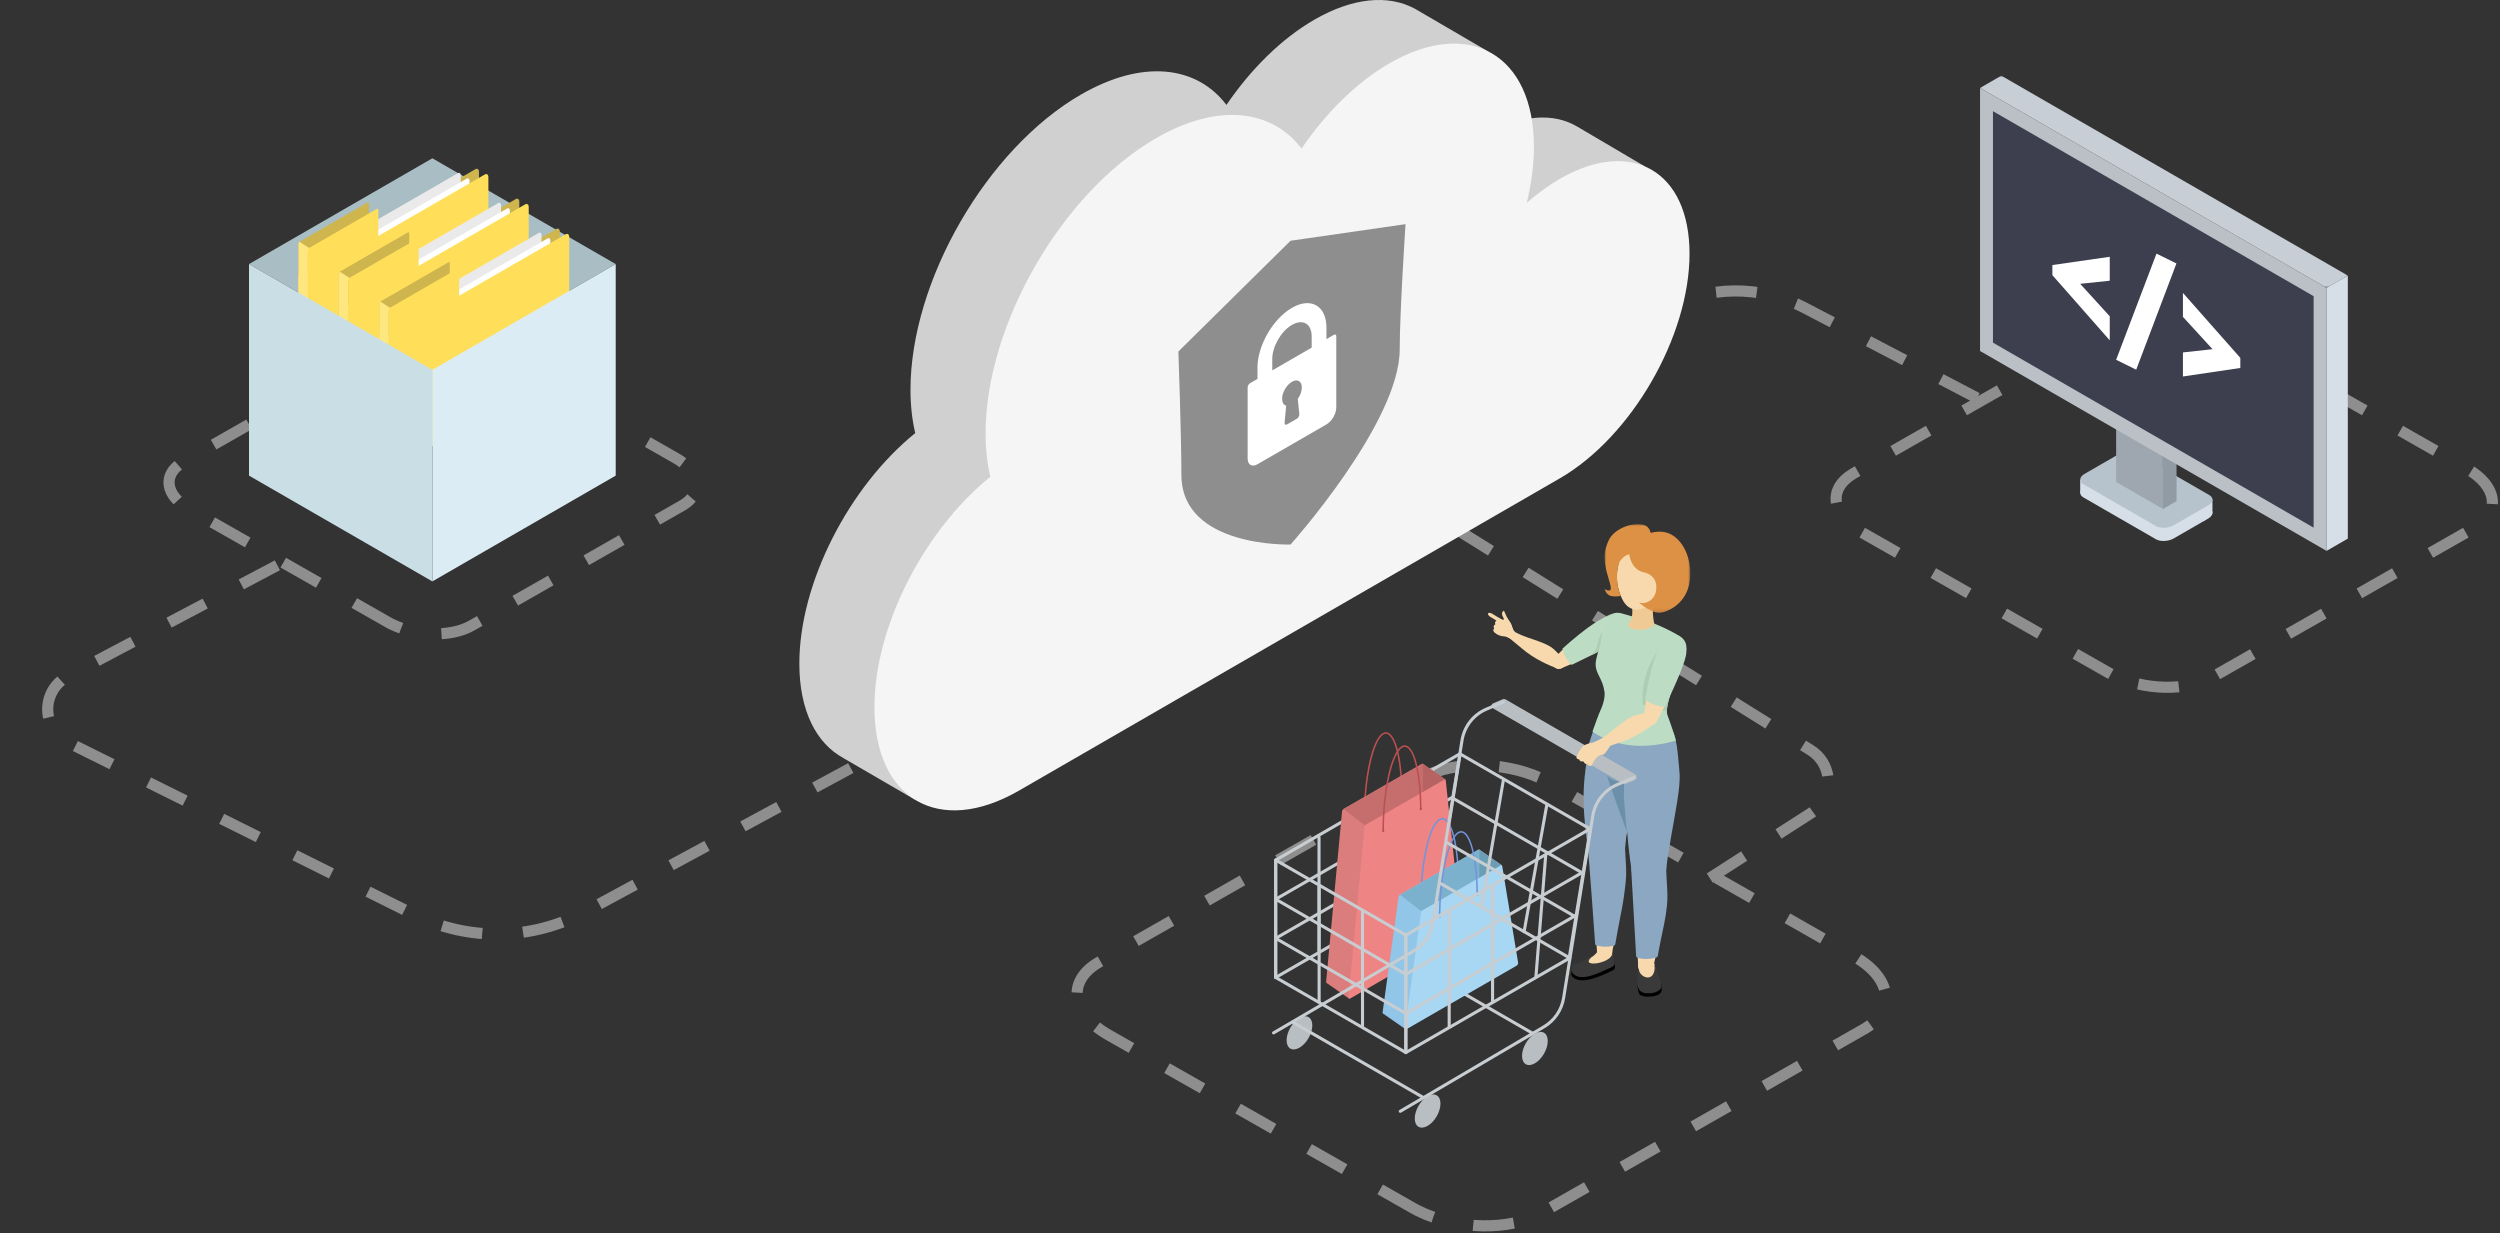 <?xml version="1.0" encoding="UTF-8"?>
<svg xmlns="http://www.w3.org/2000/svg" xmlns:xlink="http://www.w3.org/1999/xlink" width="673px" height="332px" viewBox="0 0 673 332" version="1.1">
  <rect x="0" y="0" width="673" height="332" fill="#333333" stroke="none"/>
  <title>illustration-hero-hosting-general</title>
  <defs>
    <polygon id="path-1" points="0 0 23.084 0 23.084 23.882 0 23.882"></polygon>
    <polygon id="path-3" points="0 0 99.007 0 99.007 57.12 0 57.12"></polygon>
  </defs>
  <g id="Hosting" stroke="none" stroke-width="1" fill="none" fill-rule="evenodd">
    <g id="Hosting-General" transform="translate(-634, -180)">
      <g id="illustration-hero-hosting-general" transform="translate(634.948, 180)">
        <path d="M103.993,167.772 L103.534,167.52 L50.04,137.107 C43.524,133.38 42.715,127.801 48.129,124.499 L48.425,124.325 L105.148,91.993 C110.777,88.791 120.594,89.11 127.146,92.646 L127.597,92.898 L181.026,123.355 C187.542,127.082 188.33,132.661 182.997,135.921 L182.706,136.094 L125.983,168.425 C120.488,171.551 111.102,171.322 104.473,168.019 L103.993,167.772 Z" id="Path-Copy-19" stroke="#8E8E8E" stroke-width="3" stroke-dasharray="11"></path>
        <path d="M73.726,152.175 L17.213,182.093 C12.332,184.677 10.47,190.728 13.054,195.609 C14.032,197.457 15.565,198.952 17.436,199.883 L110.515,246.207 C125.081,253.457 142.264,253.165 156.576,245.426 L254.761,192.334 L254.761,192.334" id="Path-2" stroke="#8E8E8E" stroke-width="3" stroke-dasharray="11"></path>
        <path d="M380.153,325.604 L379.45,325.218 L297.426,278.584 C287.435,272.869 286.194,264.315 294.496,259.253 L294.95,258.985 L381.925,209.41 C390.556,204.5 405.608,204.989 415.655,210.412 L416.347,210.798 L498.271,257.498 C508.262,263.213 509.471,271.767 501.294,276.766 L500.847,277.031 L413.872,326.606 C405.447,331.399 391.054,331.048 380.89,325.983 L380.153,325.604 Z" id="Path-Copy-20" stroke="#8E8E8E" stroke-width="3" stroke-dasharray="11"></path>
        <path d="M459.326,236.395 L486.613,218.854 C491.258,215.867 492.603,209.68 489.617,205.034 C488.817,203.79 487.751,202.739 486.497,201.957 L388.075,140.58 L388.075,140.58" id="Path-3" stroke="#8E8E8E" stroke-width="3" stroke-dasharray="11"></path>
        <path d="M567.305,181.446 L566.734,181.133 L500.164,143.285 C492.055,138.647 491.048,131.704 497.787,127.596 L498.155,127.379 L568.743,87.143 C575.748,83.159 587.964,83.555 596.118,87.956 L596.68,88.27 L663.169,126.171 C671.278,130.81 672.259,137.752 665.622,141.81 L665.26,142.024 L594.671,182.259 C587.833,186.149 576.153,185.864 567.903,181.754 L567.305,181.446 Z" id="Path-Copy-21" stroke="#8E8E8E" stroke-width="3" stroke-dasharray="11"></path>
        <path d="M531.286,107.157 L484.874,82.874 C472.913,76.616 458.601,76.814 446.817,83.4 L422.569,96.951 L422.569,96.951" id="Path-4" stroke="#8E8E8E" stroke-width="3" stroke-dasharray="11"></path>
        <g id="Group-235" transform="translate(214.235, 0)">
          <line x1="30.847" y1="201.029" x2="27.725" y2="202.811" id="Stroke-7" stroke="#5CC63E" stroke-linecap="round" stroke-linejoin="round"></line>
          <g id="Group-60" transform="translate(-0, 0)">
            <g id="Group-29" fill="#D0D0D0">
              <path d="M209.377,34.06 L209.374,34.064 C203.044,30.303 194.246,30.78 184.515,36.399 C181.431,38.179 178.444,40.37 175.596,42.881 C176.848,37.751 177.534,32.652 177.534,27.762 C177.534,23.43 176.992,19.56 176.001,16.169 L185.117,13.673 L166.567,2.85 C166.309,2.691 166.049,2.538 165.783,2.392 L165.494,2.223 L165.497,2.242 C158.514,-1.431 149.058,-0.713 138.635,5.304 C129.732,10.444 121.533,18.641 114.977,28.237 C106.919,17.661 92.389,15.883 75.801,25.46 C50.463,40.089 29.922,75.668 29.922,104.927 C29.922,109.199 30.371,113.088 31.198,116.59 C13.404,130.99 0,156.873 0,178.635 C0,191.303 4.549,200.111 11.855,204.059 L11.83,204.061 L31.195,215.316 L27.262,205.764 C30.937,204.972 34.844,203.433 38.898,201.093 L184.422,117.072 L184.42,117.071 C184.451,117.052 184.484,117.036 184.515,117.017 C203.794,105.885 219.423,78.814 219.423,56.553 C219.423,55.723 219.395,54.918 219.352,54.125 L227.644,44.816 L209.377,34.06 Z" id="Fill-27"></path>
            </g>
            <path d="M204.731,48.146 C201.647,49.926 198.659,52.118 195.811,54.628 C197.063,49.499 197.749,44.4 197.749,39.509 C197.749,14.703 180.334,4.647 158.851,17.051 C149.948,22.192 141.748,30.388 135.192,39.985 C127.134,29.407 112.604,27.629 96.017,37.207 C70.678,51.837 50.137,87.416 50.137,116.674 C50.137,120.946 50.586,124.836 51.414,128.337 C33.62,142.738 20.216,168.62 20.216,190.383 C20.216,215.188 37.63,225.243 59.113,212.84 L193.553,135.218 L204.637,128.818 L204.635,128.817 C204.667,128.799 204.699,128.782 204.731,128.764 C224.01,117.633 239.639,90.562 239.639,68.3 C239.639,46.037 224.01,37.014 204.731,48.146" id="Fill-30" fill="#F5F5F5"></path>
            <path d="M161.619,94.054 C161.619,113.74 132.235,146.586 132.235,146.586 C132.235,146.586 102.851,147.515 102.851,127.829 C102.851,117.364 102.04,94.617 102.04,94.617 L132.235,64.806 L163.187,60.343 C163.187,60.343 161.619,84.046 161.619,94.054" id="Fill-8" fill="#8E8E8E"></path>
            <path d="M137.917,93.584 L127.31,99.708 L127.31,96.647 C127.31,93.269 129.689,89.149 132.614,87.459 C135.539,85.771 137.917,87.146 137.917,90.52 L137.917,93.584 Z M134.599,111.493 C134.62,111.696 134.559,111.947 134.433,112.181 C134.308,112.417 134.129,112.614 133.94,112.723 L131.288,114.253 C131.1,114.363 130.92,114.374 130.794,114.284 C130.668,114.194 130.608,114.012 130.63,113.786 L131.047,109.2 C130.367,109.021 129.962,108.354 129.962,107.364 C129.962,105.675 131.151,103.614 132.614,102.77 C134.076,101.926 135.266,102.612 135.266,104.302 C135.266,105.291 134.86,106.427 134.18,107.391 L134.599,111.493 Z M143.884,90.139 L141.895,91.288 L141.895,88.226 C141.895,82.315 137.731,79.912 132.614,82.867 C127.496,85.821 123.332,93.034 123.332,98.943 L123.332,102.006 L121.344,103.154 C120.977,103.366 120.681,103.88 120.681,104.302 L120.681,123.44 C120.681,124.267 120.966,124.855 121.429,125.139 C121.91,125.434 122.586,125.403 123.332,124.971 L141.895,114.253 C143.358,113.409 144.547,111.348 144.547,109.66 L144.547,90.52 C144.547,90.098 144.25,89.928 143.884,90.139 L143.884,90.139 Z" id="Fill-11" fill="#FFFFFF"></path>
          </g>
        </g>
        <g id="Group-218" transform="translate(341.476, 141.101)">
          <path d="M75.623,36.612 C75.289,37.487 75.726,38.466 76.601,38.8 C77.476,39.134 78.456,38.695 78.79,37.821 C79.125,36.947 78.687,35.968 77.812,35.634 C76.937,35.3 75.957,35.738 75.623,36.612" id="Fill-1" fill="#F7D9AD"></path>
          <path d="M86.991,26.825 C84.396,28.456 78.044,33.632 75.854,36.227 C75.854,36.227 75.689,36.506 75.636,36.645 C75.302,37.52 75.74,38.499 76.615,38.832 C77.014,38.984 77.435,38.976 77.806,38.839 C77.806,38.839 80.654,37.637 80.654,37.628 C83.121,36.35 93.03,31.899 94.681,29.767 L94.778,29.661 C95.542,28.803 95.752,27.66 95.313,26.454 C94.833,25.135 93.509,24.251 92.107,24.32 C92.098,24.32 92.088,24.321 92.08,24.321 C91.642,24.346 91.219,24.481 90.826,24.676 C90.134,25.019 88.646,25.787 86.991,26.825" id="Fill-3" fill="#F7D9AD"></path>
          <path d="M63.843,30.632 C64.801,31.446 67.052,33.271 67.149,33.358 C70.504,36.361 75.3,38.314 76.228,38.618 L76.398,38.684 C76.728,38.902 77.008,38.945 77.431,38.889 C78.359,38.766 79.011,37.913 78.888,36.986 C78.807,36.381 78.458,35.928 77.896,35.661 L77.781,35.571 C77.079,34.929 76.197,33.888 75.483,33.353 C72.805,31.343 67.807,30.679 64.948,28.726 L64.94,28.721 C64.75,28.627 64.507,28.58 64.28,28.61 C63.678,28.69 63.256,29.242 63.336,29.844 C63.381,30.18 63.573,30.46 63.839,30.629 L63.843,30.632 Z" id="Fill-5" fill="#F7D9AD"></path>
          <path d="M64.128,30.727 C64.706,30.891 65.308,30.555 65.47,29.979 C65.634,29.4 65.299,28.8 64.721,28.637 C64.143,28.473 63.542,28.809 63.379,29.386 C63.215,29.964 63.55,30.564 64.128,30.727" id="Fill-7" fill="#F7D9AD"></path>
          <path d="M63.548,30.309 C63.897,30.796 64.577,30.909 65.064,30.559 C65.552,30.21 65.665,29.532 65.316,29.043 C64.967,28.556 64.287,28.443 63.799,28.792 C63.311,29.142 63.199,29.82 63.548,30.309" id="Fill-9" fill="#F7D9AD"></path>
          <path d="M59.572,28.548 C59.562,29.052 60.775,30.158 62.592,30.223 C63.155,30.243 63.768,30.735 64.069,30.683 C64.319,30.64 65.393,29.572 65.273,29.047 C65.201,28.729 64.896,28.548 64.702,27.838 C64.506,27.115 63.925,26.392 63.148,25.862 C62.918,25.706 62.391,25.234 62.43,25.493 C62.449,25.621 62.327,25.804 62.132,25.72 C62.019,25.671 60.369,25.446 60.116,26.388 C60.078,26.527 60.01,26.818 60.103,26.932 C60.133,26.97 60.151,27.045 60.063,27.061 C59.935,27.083 59.846,27.181 59.742,27.402 C59.599,27.7 59.833,27.86 59.782,28.064 C59.73,28.278 59.575,28.372 59.572,28.548" id="Fill-11" fill="#F7D9AD"></path>
          <path d="M64.289,28.298 L64.289,28.298 C64.519,28.188 64.617,27.91 64.506,27.679 L63.151,24.865 L62.481,23.372 C62.372,23.143 62.128,23.562 62.046,23.642 C61.865,23.821 61.907,24.413 62.017,24.643 L63.672,28.081 C63.782,28.311 64.06,28.408 64.289,28.298" id="Fill-13" fill="#F7D9AD"></path>
          <path d="M64.278,26.661 C64.278,26.661 64.087,26.273 63.37,25.319 C62.691,24.413 62.429,25.493 62.429,25.493 C62.429,25.493 62.723,26.418 62.597,26.725 C62.471,27.033 62.148,27.773 62.212,28.406 C62.267,28.951 62.405,29.589 62.704,29.966 C62.895,30.209 63.833,30.252 63.833,30.252 L64.988,28.604 L65.017,28.563 C65.017,28.563 64.821,28.236 64.742,27.972 C64.663,27.708 64.481,26.97 64.278,26.661" id="Fill-15" fill="#F7D9AD"></path>
          <path d="M60.87,25.086 L59.125,24.033 C58.921,23.909 58.335,23.783 58.211,23.989 L58.158,24.075 C58.035,24.281 58.418,24.74 58.622,24.864 L59.982,25.686 C60.235,25.838 60.481,25.996 60.995,26.509 L62.061,25.936 C62.185,25.73 61.076,25.211 60.87,25.086" id="Fill-17" fill="#F7D9AD"></path>
          <path d="M61.634,27.837 C61.878,27.975 62.266,27.933 62.406,27.689 L62.429,27.647 C62.543,27.45 62.352,27.127 62.154,27.014 L60.709,26.19 C60.509,26.077 60.253,26.148 60.139,26.346 L60.116,26.388 C59.977,26.63 61.634,27.837 61.634,27.837" id="Fill-19" fill="#F7D9AD"></path>
          <path d="M59.896,27.966 L61.16,28.685 C61.403,28.824 61.717,28.738 61.856,28.494 L61.88,28.453 C61.993,28.256 61.923,28.001 61.725,27.889 L60.378,27.121 C60.181,27.008 59.926,27.078 59.814,27.276 L59.742,27.401 C59.629,27.599 59.699,27.853 59.896,27.966" id="Fill-21" fill="#F7D9AD"></path>
          <path d="M59.933,29.105 L60.709,29.548 C60.899,29.656 61.142,29.589 61.251,29.399 C61.408,29.125 61.311,28.771 61.035,28.615 L60.355,28.227 C60.157,28.114 59.903,28.184 59.79,28.381 L59.752,28.447 C59.622,28.678 59.702,28.974 59.933,29.105" id="Fill-23" fill="#F7D9AD"></path>
          <path d="M10.851,134.946 C10.851,137.151 9.302,139.834 7.389,140.937 C5.477,142.041 3.928,141.146 3.928,138.94 C3.928,136.734 5.477,134.052 7.389,132.949 C9.302,131.846 10.851,132.74 10.851,134.946" id="Fill-25" fill="#B8BEC1"></path>
          <path d="M40.015,117.83 C40.015,120.036 38.466,122.719 36.553,123.822 C34.641,124.925 33.092,124.031 33.092,121.825 C33.092,119.618 34.641,116.936 36.553,115.833 C38.466,114.731 40.015,115.625 40.015,117.83" id="Fill-27" fill="#B8BEC1"></path>
          <path d="M0.981,90.857 C0.836,90.857 0.696,90.782 0.62,90.648 C0.504,90.449 0.573,90.195 0.772,90.08 L50.362,61.47 C50.559,61.355 50.816,61.423 50.931,61.622 C51.046,61.822 50.977,62.076 50.779,62.192 L1.188,90.801 C1.123,90.839 1.052,90.857 0.981,90.857" id="Fill-29" fill="#C7CDD1"></path>
          <path d="M0.981,101.389 C0.836,101.389 0.696,101.315 0.62,101.182 C0.504,100.983 0.573,100.727 0.772,100.613 L48.388,73.142 C48.587,73.027 48.841,73.095 48.957,73.295 C49.073,73.493 49.004,73.747 48.804,73.863 L1.188,101.334 C1.123,101.372 1.052,101.389 0.981,101.389" id="Fill-31" fill="#C7CDD1"></path>
          <path d="M0.981,111.922 C0.836,111.922 0.696,111.848 0.62,111.714 C0.504,111.515 0.573,111.26 0.772,111.145 L46.661,84.671 C46.859,84.556 47.115,84.624 47.231,84.823 C47.345,85.022 47.277,85.277 47.078,85.391 L1.188,111.866 C1.123,111.904 1.052,111.922 0.981,111.922" id="Fill-33" fill="#C7CDD1"></path>
          <path d="M0.981,122.455 C0.836,122.455 0.696,122.38 0.62,122.247 C0.504,122.047 0.573,121.793 0.772,121.678 L44.934,96.2 C45.133,96.084 45.388,96.152 45.504,96.351 C45.618,96.552 45.549,96.805 45.351,96.921 L1.188,122.399 C1.123,122.437 1.052,122.455 0.981,122.455" id="Fill-35" fill="#C7CDD1"></path>
          <path d="M0.98,122.455 C0.75,122.455 0.564,122.269 0.564,122.039 L0.564,90.44 C0.564,90.21 0.75,90.023 0.98,90.023 C1.21,90.023 1.396,90.21 1.396,90.44 L1.396,122.039 C1.396,122.269 1.21,122.455 0.98,122.455" id="Fill-37" fill="#C7CDD1"></path>
          <path d="M12.658,115.433 C12.428,115.433 12.242,115.246 12.242,115.017 L12.242,84.273 C12.242,84.043 12.428,83.856 12.658,83.856 C12.888,83.856 13.074,84.043 13.074,84.273 L13.074,115.017 C13.074,115.246 12.888,115.433 12.658,115.433" id="Fill-39" fill="#C7CDD1"></path>
          <path d="M24.336,108.695 C24.106,108.695 23.92,108.509 23.92,108.28 L23.92,77.536 C23.92,77.306 24.106,77.119 24.336,77.119 C24.566,77.119 24.752,77.306 24.752,77.536 L24.752,108.28 C24.752,108.509 24.566,108.695 24.336,108.695" id="Fill-41" fill="#C7CDD1"></path>
          <path d="M36.014,101.958 C35.783,101.958 35.598,101.772 35.598,101.542 L35.598,70.798 C35.598,70.568 35.783,70.382 36.014,70.382 C36.243,70.382 36.43,70.568 36.43,70.798 L36.43,101.542 C36.43,101.772 36.243,101.958 36.014,101.958" id="Fill-43" fill="#C7CDD1"></path>
          <path d="M45.143,96.691 C45.121,96.691 45.099,96.69 45.077,96.686 C44.85,96.65 44.695,96.437 44.731,96.21 L50.158,62.334 C50.195,62.107 50.41,61.951 50.636,61.989 C50.863,62.025 51.017,62.239 50.982,62.466 L45.554,96.342 C45.521,96.546 45.344,96.691 45.143,96.691" id="Fill-45" fill="#C7CDD1"></path>
          <path d="M40.578,154.679 C40.507,154.679 40.435,154.661 40.37,154.623 L5.336,134.411 C5.137,134.297 5.069,134.041 5.183,133.843 C5.299,133.644 5.554,133.575 5.753,133.69 L40.786,153.903 C40.986,154.017 41.055,154.271 40.939,154.472 C40.862,154.604 40.722,154.679 40.578,154.679" id="Fill-47" fill="#C7CDD1"></path>
          <path d="M70.03,137.409 C69.96,137.409 69.888,137.391 69.823,137.353 L34.789,117.141 C34.589,117.027 34.522,116.772 34.636,116.573 C34.752,116.374 35.007,116.306 35.206,116.42 L70.239,136.632 C70.439,136.747 70.507,137.001 70.392,137.201 C70.315,137.334 70.175,137.409 70.03,137.409" id="Fill-49" fill="#C7CDD1"></path>
          <path d="M45.352,155.999 C45.352,158.205 43.803,160.887 41.891,161.99 C39.978,163.093 38.428,162.199 38.428,159.993 C38.428,157.787 39.978,155.105 41.891,154.001 C43.803,152.899 45.352,153.793 45.352,155.999" id="Fill-51" fill="#B8BEC1"></path>
          <path d="M74.232,139.152 C74.232,141.357 72.681,144.04 70.769,145.143 C68.858,146.247 67.308,145.353 67.308,143.146 C67.308,140.94 68.858,138.258 70.769,137.155 C72.681,136.052 74.232,136.947 74.232,139.152" id="Fill-53" fill="#B8BEC1"></path>
          <polygon id="Fill-55" fill="#DB7D7D" points="20.804 127.76 14.655 123.486 23.516 117.633"></polygon>
          <polygon id="Fill-57" fill="#D85959" points="46.654 68.748 40.641 64.55 38.532 77.812"></polygon>
          <path d="M25.066,79.343 L24.65,79.343 C24.65,68.061 26.92,57.913 29.818,56.241 C30.365,55.926 30.928,55.919 31.45,56.221 C33.691,57.512 35.195,64.457 35.195,73.498 L34.779,73.498 C34.779,64.74 33.324,57.782 31.241,56.58 C30.845,56.352 30.448,56.359 30.027,56.601 C27.291,58.179 25.066,68.381 25.066,79.343" id="Fill-59" fill="#BC5050"></path>
          <path d="M44.589,106.405 L14.99,123.482 C14.754,123.618 14.561,123.506 14.561,123.233 L18.85,77.411 C18.85,77.138 19.043,76.804 19.279,76.668 L40.299,64.573 C40.536,64.438 40.728,64.52 40.728,64.756 L45.018,105.662 C45.018,105.935 44.824,106.27 44.589,106.405" id="Fill-61" fill="#DB7D7D"></path>
          <path d="M40.656,64.561 L40.641,64.55 L40.641,64.55 C40.562,64.491 40.44,64.493 40.3,64.574 L19.279,76.668 C19.279,76.668 24.856,81.16 25.092,81.024 L39.308,72.929 L46.654,68.747 L40.656,64.561 Z" id="Fill-63" fill="#C66D6D"></path>
          <polygon id="Fill-65" fill="#B76363" points="40.641 64.55 40.641 72.509 46.653 68.748"></polygon>
          <path d="M50.637,110.626 L21.038,127.702 C20.803,127.839 20.609,127.726 20.609,127.454 L24.899,81.632 C24.899,81.359 25.092,81.025 25.328,80.888 L46.348,68.794 C46.584,68.658 46.777,68.74 46.777,68.976 L51.066,109.882 C51.066,110.155 50.873,110.489 50.637,110.626" id="Fill-67" fill="#EF8484"></path>
          <path d="M30.131,82.58 L29.715,82.579 C29.756,71.44 32.026,61.423 34.883,59.775 C35.428,59.461 35.991,59.453 36.512,59.752 C38.721,61.021 40.227,67.845 40.26,76.733 L39.843,76.735 C39.812,68.127 38.356,61.292 36.304,60.113 C35.908,59.886 35.512,59.893 35.092,60.135 C32.396,61.69 30.171,71.759 30.131,82.58" id="Fill-69" fill="#BC5050"></path>
          <path d="M30.243,82.571 C30.239,82.744 30.095,82.88 29.923,82.876 C29.749,82.871 29.614,82.728 29.618,82.555 C29.622,82.383 29.765,82.246 29.938,82.25 C30.111,82.255 30.247,82.399 30.243,82.571" id="Fill-71" fill="#BC5050"></path>
          <path d="M39.731,76.727 C39.735,76.9 39.879,77.036 40.053,77.032 C40.225,77.027 40.362,76.884 40.357,76.711 C40.353,76.539 40.209,76.401 40.036,76.406 C39.863,76.411 39.726,76.555 39.731,76.727" id="Fill-73" fill="#BC5050"></path>
          <polygon id="Fill-75" fill="#91C6E8" points="36.003 136.001 29.854 131.727 38.715 125.874"></polygon>
          <polygon id="Fill-77" fill="#D85959" points="61.853 91.837 55.84 87.639 53.731 100.901"></polygon>
          <path d="M40.265,102.432 L39.849,102.432 C39.849,91.15 42.119,81.002 45.017,79.33 C45.564,79.015 46.128,79.008 46.649,79.31 C48.89,80.601 50.395,87.546 50.395,96.587 L49.978,96.587 C49.978,87.829 48.523,80.872 46.44,79.669 C46.044,79.441 45.648,79.448 45.226,79.69 C42.491,81.269 40.265,91.47 40.265,102.432" id="Fill-79" fill="#7194DB"></path>
          <path d="M59.788,114.647 L30.189,131.723 C29.953,131.859 29.76,131.747 29.76,131.475 L34.049,100.5 C34.049,100.227 34.243,99.893 34.478,99.757 L55.498,87.664 C55.735,87.527 55.927,87.609 55.927,87.845 L60.217,113.903 C60.217,114.176 60.023,114.511 59.788,114.647" id="Fill-81" fill="#91C6E8"></path>
          <path d="M55.855,87.65 L55.84,87.639 C55.762,87.58 55.639,87.582 55.499,87.663 L34.479,99.757 C34.479,99.757 40.055,104.25 40.291,104.113 L54.507,96.018 L61.853,91.836 L55.855,87.65 Z" id="Fill-83" fill="#7CB1CE"></path>
          <polygon id="Fill-85" fill="#6B9EB5" points="55.84 87.639 55.84 95.599 61.853 91.837"></polygon>
          <path d="M65.836,118.867 L36.237,135.943 C36.002,136.08 35.808,135.967 35.808,135.695 L40.099,104.721 C40.099,104.448 40.291,104.114 40.527,103.977 L61.547,91.884 C61.783,91.747 61.976,91.829 61.976,92.065 L66.265,118.123 C66.265,118.396 66.073,118.73 65.836,118.867" id="Fill-87" fill="#A7D7F2"></path>
          <path d="M45.33,105.669 L44.914,105.668 C44.955,94.529 47.225,84.512 50.083,82.864 C50.626,82.55 51.19,82.542 51.711,82.841 C53.92,84.111 55.426,90.934 55.459,99.822 L55.042,99.824 C55.011,91.217 53.555,84.381 51.503,83.202 C51.107,82.975 50.71,82.982 50.291,83.224 C47.595,84.78 45.37,94.848 45.33,105.669" id="Fill-89" fill="#7194DB"></path>
          <path d="M45.443,105.66 C45.439,105.833 45.295,105.97 45.121,105.966 C44.949,105.961 44.812,105.817 44.817,105.645 C44.821,105.472 44.965,105.335 45.137,105.339 C45.31,105.344 45.447,105.488 45.443,105.66" id="Fill-91" fill="#7194DB"></path>
          <path d="M54.93,99.817 C54.934,99.989 55.078,100.126 55.252,100.122 C55.424,100.117 55.561,99.973 55.556,99.801 C55.552,99.628 55.408,99.491 55.236,99.495 C55.062,99.5 54.926,99.644 54.93,99.817" id="Fill-93" fill="#7194DB"></path>
          <path d="M36.041,111.068 C35.97,111.068 35.898,111.05 35.833,111.012 L0.799,90.8 C0.6,90.686 0.532,90.431 0.647,90.233 C0.761,90.033 1.017,89.965 1.215,90.08 L36.249,110.292 C36.449,110.406 36.518,110.661 36.402,110.861 C36.325,110.993 36.185,111.068 36.041,111.068" id="Fill-95" fill="#C7CDD1"></path>
          <path d="M36.041,121.602 C35.97,121.602 35.898,121.584 35.833,121.546 L0.799,101.334 C0.6,101.219 0.532,100.965 0.647,100.765 C0.761,100.567 1.017,100.497 1.215,100.613 L36.249,120.825 C36.449,120.939 36.518,121.194 36.402,121.393 C36.325,121.527 36.185,121.602 36.041,121.602" id="Fill-97" fill="#C7CDD1"></path>
          <path d="M36.041,132.134 C35.97,132.134 35.898,132.116 35.833,132.078 L0.799,111.866 C0.6,111.751 0.532,111.497 0.647,111.298 C0.761,111.098 1.017,111.03 1.215,111.145 L36.249,131.357 C36.449,131.472 36.518,131.726 36.402,131.926 C36.325,132.059 36.185,132.134 36.041,132.134" id="Fill-99" fill="#C7CDD1"></path>
          <path d="M36.041,142.666 C35.97,142.666 35.898,142.649 35.833,142.611 L0.799,122.399 C0.6,122.284 0.532,122.03 0.647,121.83 C0.761,121.631 1.017,121.563 1.215,121.678 L36.249,141.89 C36.449,142.004 36.518,142.26 36.402,142.459 C36.325,142.592 36.185,142.666 36.041,142.666" id="Fill-101" fill="#C7CDD1"></path>
          <path d="M1.007,122.17 C0.777,122.17 0.591,121.983 0.591,121.754 L0.591,91.01 C0.591,90.78 0.777,90.594 1.007,90.594 C1.237,90.594 1.424,90.78 1.424,91.01 L1.424,121.754 C1.424,121.983 1.237,122.17 1.007,122.17" id="Fill-103" fill="#C7CDD1"></path>
          <path d="M12.685,128.907 C12.456,128.907 12.269,128.721 12.269,128.491 L12.269,97.747 C12.269,97.517 12.456,97.332 12.685,97.332 C12.916,97.332 13.101,97.517 13.101,97.747 L13.101,128.491 C13.101,128.721 12.916,128.907 12.685,128.907" id="Fill-105" fill="#C7CDD1"></path>
          <path d="M24.363,135.644 C24.134,135.644 23.947,135.458 23.947,135.229 L23.947,104.485 C23.947,104.254 24.134,104.068 24.363,104.068 C24.594,104.068 24.779,104.254 24.779,104.485 L24.779,135.229 C24.779,135.458 24.594,135.644 24.363,135.644" id="Fill-107" fill="#C7CDD1"></path>
          <path d="M36.041,142.382 C35.811,142.382 35.625,142.195 35.625,141.966 L35.625,111.222 C35.625,110.992 35.811,110.805 36.041,110.805 C36.271,110.805 36.457,110.992 36.457,111.222 L36.457,141.966 C36.457,142.195 36.271,142.382 36.041,142.382" id="Fill-109" fill="#C7CDD1"></path>
          <path d="M85.562,63.052 C85.939,66.434 88.99,68.871 92.376,68.494 C95.761,68.118 98.2,65.069 97.822,61.686 C97.445,58.303 94.394,55.865 91.009,56.243 C87.623,56.62 85.185,59.668 85.562,63.052" id="Fill-111" fill="#F7D9AD"></path>
          <path d="M88.4,84.942 C86.191,85.936 85.207,88.531 86.203,90.737 C87.198,92.945 89.794,93.928 92.003,92.934 C94.212,91.939 95.196,89.345 94.2,87.137 C93.206,84.93 90.608,83.947 88.4,84.942" id="Fill-113" fill="#F7D9AD"></path>
          <path d="M97.827,62.548 C97.811,62.177 97.784,61.902 97.752,61.558 C97.439,58.153 94.424,55.645 91.016,55.958 C87.894,56.244 85.526,58.797 85.392,61.842 L85.231,62.328 C84.93,64.183 84.726,66.423 84.495,69.006 C84.109,73.295 84.925,82.785 85.838,88.677 L85.888,89.255 C86.108,91.666 88.243,93.441 90.656,93.22 C92.841,93.019 94.504,91.25 94.633,89.126 L94.678,88.702 C94.825,84.585 98.431,68.867 97.872,62.987 L97.827,62.548 Z" id="Fill-115" fill="#F7D9AD"></path>
          <path d="M87.617,111.979 C87.703,110.994 88.848,112.766 89.833,112.852 C90.82,112.938 91.916,110.603 91.829,111.588 L91.498,114.51 C91.474,114.72 91.478,114.926 91.511,115.133 C91.592,115.658 91.713,116.834 91.409,118.044 L90.933,118.117 C90.793,118.824 90.305,119.509 89.508,119.949 C87.744,120.922 84.087,122.857 82.352,121.195 C81.174,120.066 84.251,117.412 85.609,116.748 C85.815,116.647 86.296,116.331 86.296,116.331 C87.121,115.842 87.663,115.106 87.866,114.559 L87.617,111.979 Z" id="Fill-117" fill="#F7D9AD"></path>
          <path d="M90.067,120.91 C87.775,121.944 83.028,123.993 80.94,121.897 C80.592,121.547 80.503,121.443 80.603,120.737 C80.633,120.529 80.63,120.194 80.715,119.976 C81.278,118.539 85.136,120.874 86.297,120.415 C88.056,119.721 88.945,119.033 90.752,118.33 C91.574,118.011 91.97,116.591 92.079,117.263 C92.099,117.39 92.277,118.194 92.277,118.322 C92.274,118.779 92.423,119.283 92.192,119.723 C92.029,120.036 90.794,120.582 90.067,120.91" id="Fill-119" fill="#000000"></path>
          <path d="M85.737,116.57 C85.964,116.419 86.751,115.887 86.874,115.922 C81.485,119.649 91.221,118.503 91.535,115.697 C91.995,116.458 92.32,117.775 92.277,118.322 C92.219,119.07 90.887,119.497 90.016,119.901 C87.836,120.913 83.17,123.165 81.127,121.087 C80.723,120.676 80.473,120.015 80.92,118.977 C81.215,118.293 82.223,118.374 82.954,118.051 C83.997,117.591 85.174,116.943 85.737,116.57" id="Fill-121" fill="#3A3A3A"></path>
          <path d="M87.484,115.233 C87.627,116.363 88.662,117.163 89.793,117.019 C90.925,116.875 91.725,115.842 91.581,114.711 C91.437,113.581 90.403,112.781 89.272,112.925 C88.14,113.069 87.339,114.102 87.484,115.233" id="Fill-123" fill="#F7D9AD"></path>
          <path d="M87.499,115.232 C87.644,116.363 88.677,117.163 89.809,117.019 C90.849,116.886 91.611,116.001 91.614,114.979 L91.785,114.121 C91.866,113.729 92.078,112.834 92.083,112.834 C92.931,108.321 94.265,103.311 94.734,98.867 C95.11,95.304 94.565,92.372 94.549,88.946 L94.488,88.384 C94.182,85.983 91.987,84.284 89.583,84.59 C87.181,84.895 85.48,87.09 85.787,89.492 L85.787,89.653 C85.8,89.863 86.838,106.255 87.22,110.487 C87.22,110.487 87.22,110.487 87.221,110.487 C87.307,111.623 87.411,114.116 87.495,115.205 L87.499,115.232 Z" id="Fill-125" fill="#F7D9AD"></path>
          <path d="M96.475,66.714 C96.853,70.097 99.904,72.534 103.289,72.157 C106.675,71.78 109.113,68.731 108.736,65.348 C108.359,61.965 105.308,59.527 101.922,59.905 C98.536,60.282 96.098,63.33 96.475,66.714" id="Fill-127" fill="#F7D9AD"></path>
          <path d="M98.787,121.132 C98.9,120.269 98.645,119.771 98.645,119.771 C98.488,118.937 99.096,118.155 100.082,117.767 C101.072,117.378 102.239,117.278 102.588,118.003 C102.588,118.003 102.829,118.234 102.922,118.433 L103.113,119.319 C103.268,119.653 103.092,119.672 103.404,120.577 C103.733,121.53 104.451,122.7 104.599,123.694 C104.711,124.442 103.696,126.203 102.875,126.675 C102.294,127.008 101.623,127.074 101.377,127.054 C101.132,127.035 100.14,126.681 99.391,125.323 C98.641,123.964 98.674,121.994 98.787,121.132" id="Fill-129" fill="#F7D9AD"></path>
          <path d="M98.362,123.958 C98.412,124.065 99.079,125.055 99.148,125.166 C99.872,126.349 100.803,125.983 101.062,125.988 C101.32,125.994 102.032,125.902 102.661,125.574 C103.552,125.109 104.807,124.113 104.726,123.447 C104.724,123.436 104.721,123.424 104.719,123.413 C104.838,123.716 104.837,124.647 104.869,124.913 C104.951,125.579 104.957,126.285 103.687,126.824 C102.991,127.119 101.74,127.224 101.392,127.224 C101.05,127.224 99.479,127.172 98.992,126.634 C98.889,126.52 98.484,125.817 98.362,123.958" id="Fill-131" fill="#000000"></path>
          <polygon id="Fill-133" fill="#000000" points="98.663 123.37 99.071 125.306 99.802 125.448"></polygon>
          <path d="M98.479,121.274 C98.5,120.483 98.548,118.686 98.571,118.759 C98.691,119.128 98.749,119.776 98.802,120.066 C99.181,122.153 102.87,123.436 103.009,119.441 C103.015,119.245 102.948,118.732 102.956,118.398 C102.959,118.3 102.996,118.724 103.279,119.523 C103.634,120.529 104.769,123.049 104.719,123.414 C104.717,123.425 104.798,124.225 104.799,124.236 C104.881,124.902 104.541,125.55 103.009,126.06 C101.862,126.443 99.543,126.496 98.819,125.313 C98.75,125.2 98.371,124.213 98.363,124.095 C98.31,123.346 98.453,122.313 98.479,121.274" id="Fill-135" fill="#3A3A3A"></path>
          <path d="M99.44,88.877 C97.231,89.871 96.247,92.466 97.242,94.673 C98.237,96.88 100.834,97.863 103.043,96.869 C105.252,95.875 106.235,93.28 105.24,91.072 C104.245,88.866 101.648,87.883 99.44,88.877" id="Fill-137" fill="#F7D9AD"></path>
          <path d="M108.867,66.483 C108.851,66.113 108.823,65.837 108.791,65.493 C108.479,62.088 105.462,59.58 102.055,59.893 C98.933,60.179 96.566,62.733 96.432,65.777 L96.271,66.263 C95.969,68.118 95.766,70.358 95.534,72.942 C95.148,77.23 95.964,86.72 96.878,92.612 L96.926,93.192 C97.148,95.601 99.283,97.376 101.695,97.155 C103.88,96.954 105.543,95.185 105.672,93.061 L105.718,92.638 C105.864,88.52 109.47,72.802 108.911,66.922 L108.867,66.483 Z" id="Fill-139" fill="#F7D9AD"></path>
          <path d="M98.586,119.167 C98.731,120.298 99.765,121.098 100.896,120.954 C102.028,120.809 102.828,119.777 102.684,118.646 C102.54,117.515 101.506,116.716 100.374,116.859 C99.243,117.004 98.443,118.037 98.586,119.167" id="Fill-141" fill="#F7D9AD"></path>
          <path d="M98.602,119.167 C98.747,120.297 99.781,121.097 100.912,120.954 C101.953,120.821 102.936,119.455 102.939,118.433 L102.889,118.055 C102.969,117.663 103.181,116.769 103.186,116.769 C104.034,112.255 105.368,107.245 105.837,102.801 C106.213,99.239 105.668,96.307 105.652,92.881 L105.592,92.318 C105.285,89.918 103.09,88.219 100.686,88.525 C98.284,88.83 96.584,91.024 96.89,93.426 L96.89,93.588 C96.903,93.798 97.941,110.189 98.324,114.422 L98.324,114.422 C98.411,115.558 98.514,118.05 98.598,119.14 L98.602,119.167 Z" id="Fill-143" fill="#F7D9AD"></path>
          <path d="M88.71,50.122 C89.291,48.92 89.985,46.739 89.771,45.128 C89.232,41.07 86.901,39.995 87.48,36.704 C87.826,34.748 88.775,32.745 88.896,30.833 C88.993,29.273 88.412,27.603 90.309,25.337 C91.12,24.368 92.579,23.845 93.965,24.227 C99.868,25.854 103.935,27.006 109.547,30.285 C111.027,31.149 111.99,32.736 110.809,35.441 C110.593,35.937 108.843,39.394 108.423,40.65 C108.057,41.744 107.799,43.048 107.272,44.894 C106.966,45.962 105.626,49.826 106.222,51.43 C108.785,58.334 109.056,60.503 109.053,61.502 C109.045,63.56 109.053,67.666 107.969,69.076 C106.14,71.455 94.446,65.011 89.339,62.065 C88.281,61.453 85.577,61.182 85.577,60.441 C85.577,59.424 86.029,57.332 86.562,55.806 C87.272,53.782 88.243,51.089 88.71,50.122" id="Fill-145" fill="#F7D9AD"></path>
          <path d="M89.287,28.029 C89.5,29.939 91.223,31.315 93.135,31.103 C95.047,30.889 96.423,29.168 96.211,27.257 C95.998,25.347 94.275,23.971 92.364,24.184 C90.452,24.397 89.074,26.118 89.287,28.029" id="Fill-147" fill="#F7D9AD"></path>
          <path d="M104.389,33.732 C104.602,35.643 106.324,37.018 108.236,36.806 C110.148,36.592 111.526,34.871 111.312,32.961 C111.1,31.051 109.376,29.674 107.465,29.887 C105.553,30.099 104.176,31.821 104.389,33.732" id="Fill-149" fill="#F7D9AD"></path>
          <path d="M85.043,87.369 C84.447,82.22 83.201,75.137 84.342,66.476 C84.664,64.033 84.773,61.702 85.087,59.771 C85.092,59.742 85.099,59.714 85.108,59.686 L86.599,55.268 C86.675,55.043 86.902,54.906 87.138,54.94 C96.642,56.32 105.637,55.722 106.982,55.292 C108.72,54.736 109.257,61.902 109.585,65.474 L109.595,65.588 C109.623,65.887 109.647,66.145 109.659,66.461 L109.704,66.904 C110.058,70.627 108.444,78.223 107.405,84.335 C106.784,87.982 106.246,91.131 106.191,92.671 L106.135,93.18 C106.15,94.318 106.221,95.423 106.29,96.491 C106.419,98.489 106.552,100.555 106.311,102.835 C105.999,105.795 105.301,109.02 104.627,112.138 C104.352,113.408 103.987,115.479 103.855,116.235 C103.824,116.414 103.701,116.561 103.528,116.616 C102.008,117.109 99.932,117.246 98.343,116.698 C98.156,116.634 98.032,116.456 98.022,116.258 C97.877,113.655 96.906,96.269 96.742,93.68 L96.736,93.588 L96.739,93.465 C96.7,93.159 96.69,92.852 96.711,92.551 C96.258,89.603 95.854,85.966 95.594,82.551 C95.341,84.175 95.181,85.429 95.152,86.233 L95.108,86.642 C95.099,86.807 95.077,86.967 95.049,87.126 C95.044,87.157 95.042,87.188 95.042,87.219 C95.068,88.187 95.129,89.135 95.188,90.051 C95.316,92.051 95.449,94.118 95.209,96.399 C94.895,99.358 94.411,102.729 93.736,105.846 C93.444,107.202 92.62,111.844 92.405,113.076 C92.373,113.263 92.24,113.416 92.058,113.465 C90.654,113.842 88.739,113.877 87.306,113.386 C87.122,113.323 86.999,113.152 86.986,112.958 C86.79,110.18 85.343,89.953 85.043,87.369" id="Fill-151" fill="#8BA7C1"></path>
          <path d="M94.728,73.644 L94.772,69.733 C94.772,69.733 91.059,68.987 90.277,67.736 C89.495,66.486 95.493,82.748 95.493,82.748 L94.728,73.644 Z" id="Fill-153" fill="#6D90AA"></path>
          <path d="M97.673,67.277 L62.911,47.199 C62.656,47.052 62.345,47.033 62.073,47.148 L59.539,48.22 C58.824,48.522 59.061,49.348 59.733,49.736 L94.495,69.813 C94.75,69.961 95.06,69.98 95.333,69.865 L97.569,68.957 C98.283,68.654 98.345,67.665 97.673,67.277" id="Fill-155" fill="#B8BEC1"></path>
          <path d="M36.021,111.068 C35.877,111.068 35.737,110.994 35.66,110.861 C35.544,110.661 35.613,110.406 35.813,110.292 L85.402,81.682 C85.601,81.567 85.856,81.635 85.972,81.835 C86.087,82.033 86.018,82.288 85.819,82.403 L36.229,111.012 C36.164,111.05 36.092,111.068 36.021,111.068" id="Fill-157" fill="#C7CDD1"></path>
          <path d="M36.021,121.602 C35.877,121.602 35.737,121.527 35.66,121.393 C35.544,121.194 35.613,120.939 35.813,120.825 L83.429,93.353 C83.627,93.239 83.883,93.306 83.997,93.506 C84.113,93.705 84.044,93.959 83.846,94.075 L36.229,121.546 C36.164,121.584 36.092,121.602 36.021,121.602" id="Fill-159" fill="#C7CDD1"></path>
          <path d="M36.021,132.134 C35.877,132.134 35.737,132.059 35.66,131.926 C35.544,131.726 35.613,131.472 35.813,131.357 L81.701,104.883 C81.9,104.768 82.155,104.836 82.271,105.035 C82.386,105.235 82.317,105.489 82.119,105.603 L36.229,132.078 C36.164,132.116 36.092,132.134 36.021,132.134" id="Fill-161" fill="#C7CDD1"></path>
          <path d="M36.021,142.666 C35.877,142.666 35.737,142.592 35.66,142.459 C35.544,142.26 35.613,142.004 35.813,141.89 L79.974,116.411 C80.173,116.297 80.428,116.364 80.544,116.564 C80.659,116.763 80.59,117.018 80.391,117.133 L36.229,142.611 C36.164,142.649 36.092,142.666 36.021,142.666" id="Fill-163" fill="#C7CDD1"></path>
          <path d="M36.021,142.666 C35.791,142.666 35.605,142.48 35.605,142.251 L35.605,110.651 C35.605,110.421 35.791,110.236 36.021,110.236 C36.251,110.236 36.437,110.421 36.437,110.651 L36.437,142.251 C36.437,142.48 36.251,142.666 36.021,142.666" id="Fill-165" fill="#C7CDD1"></path>
          <path d="M47.698,135.644 C47.469,135.644 47.282,135.458 47.282,135.229 L47.282,104.485 C47.282,104.254 47.469,104.068 47.698,104.068 C47.929,104.068 48.115,104.254 48.115,104.485 L48.115,135.229 C48.115,135.458 47.929,135.644 47.698,135.644" id="Fill-167" fill="#C7CDD1"></path>
          <path d="M59.377,128.907 C59.146,128.907 58.96,128.721 58.96,128.491 L58.96,97.747 C58.96,97.517 59.146,97.332 59.377,97.332 C59.606,97.332 59.793,97.517 59.793,97.747 L59.793,128.491 C59.793,128.721 59.606,128.907 59.377,128.907" id="Fill-169" fill="#C7CDD1"></path>
          <path d="M71.055,122.17 C71.044,122.17 71.033,122.17 71.021,122.169 C70.792,122.15 70.621,121.949 70.639,121.72 L73.254,89.248 C73.273,89.02 73.469,88.848 73.703,88.867 C73.932,88.886 74.103,89.086 74.085,89.315 L71.47,121.787 C71.452,122.005 71.27,122.17 71.055,122.17" id="Fill-171" fill="#C7CDD1"></path>
          <path d="M34.527,158.476 C34.384,158.476 34.245,158.403 34.168,158.27 C34.051,158.073 34.117,157.818 34.316,157.701 L72.916,135.003 C75.698,133.382 77.586,130.631 78.096,127.454 L85.939,78.504 C86.571,74.557 89.146,71.272 92.83,69.714 L97.329,67.809 C97.54,67.722 97.786,67.817 97.876,68.031 C97.965,68.242 97.866,68.486 97.654,68.575 L93.154,70.48 C89.737,71.925 87.347,74.974 86.761,78.635 L78.918,127.585 C78.369,131.01 76.335,133.975 73.337,135.722 L34.738,158.418 C34.672,158.457 34.599,158.476 34.527,158.476" id="Fill-173" fill="#C7CDD1"></path>
          <path d="M85.603,82.448 C85.532,82.448 85.461,82.43 85.396,82.392 L50.362,62.181 C50.162,62.065 50.094,61.811 50.209,61.612 C50.325,61.413 50.579,61.344 50.779,61.46 L85.812,81.671 C86.011,81.786 86.08,82.041 85.964,82.24 C85.888,82.373 85.748,82.448 85.603,82.448" id="Fill-175" fill="#C7CDD1"></path>
          <path d="M83.651,94.368 C83.58,94.368 83.508,94.35 83.443,94.312 L48.804,74.328 C48.605,74.214 48.537,73.959 48.652,73.76 C48.767,73.561 49.022,73.493 49.221,73.607 L83.859,93.591 C84.059,93.706 84.126,93.96 84.012,94.159 C83.934,94.293 83.794,94.368 83.651,94.368" id="Fill-177" fill="#C7CDD1"></path>
          <path d="M81.494,106 C81.423,106 81.351,105.982 81.286,105.944 L46.644,85.96 C46.446,85.845 46.377,85.59 46.492,85.391 C46.607,85.192 46.863,85.124 47.061,85.239 L81.702,105.224 C81.902,105.338 81.971,105.593 81.855,105.793 C81.778,105.925 81.638,106 81.494,106" id="Fill-179" fill="#C7CDD1"></path>
          <path d="M80.019,117.13 C79.949,117.13 79.877,117.112 79.812,117.074 L45.123,97.061 C44.924,96.946 44.855,96.691 44.971,96.492 C45.085,96.294 45.34,96.225 45.539,96.34 L80.228,116.353 C80.428,116.468 80.496,116.722 80.381,116.921 C80.304,117.055 80.164,117.13 80.019,117.13" id="Fill-181" fill="#C7CDD1"></path>
          <path d="M56.4,103.502 C56.377,103.502 56.353,103.5 56.329,103.496 C56.102,103.458 55.95,103.242 55.989,103.016 L61.838,69.056 C61.877,68.83 62.087,68.68 62.319,68.717 C62.545,68.755 62.698,68.971 62.658,69.197 L56.81,103.157 C56.775,103.359 56.599,103.502 56.4,103.502" id="Fill-183" fill="#C7CDD1"></path>
          <path d="M67.866,110.118 C67.842,110.118 67.818,110.116 67.793,110.111 C67.566,110.071 67.415,109.855 67.456,109.628 L73.516,75.791 C73.557,75.564 73.773,75.412 73.999,75.454 C74.226,75.495 74.377,75.711 74.336,75.937 L68.276,109.775 C68.24,109.976 68.064,110.118 67.866,110.118" id="Fill-185" fill="#C7CDD1"></path>
          <path d="M80.02,117.13 C79.998,117.13 79.976,117.129 79.953,117.125 C79.726,117.087 79.571,116.874 79.608,116.646 L85.193,82.533 C85.23,82.307 85.442,82.154 85.671,82.19 C85.898,82.227 86.052,82.441 86.015,82.668 L80.432,116.781 C80.398,116.984 80.221,117.13 80.02,117.13" id="Fill-187" fill="#C7CDD1"></path>
          <path d="M0.417,137.368 C0.273,137.368 0.135,137.294 0.057,137.162 C-0.059,136.964 0.008,136.709 0.206,136.594 L37.712,114.671 C40.495,113.049 42.382,110.299 42.891,107.122 L50.735,58.171 C51.367,54.226 53.943,50.939 57.626,49.381 L62.125,47.477 C62.336,47.388 62.581,47.486 62.672,47.698 C62.761,47.91 62.662,48.154 62.45,48.244 L57.951,50.148 C54.533,51.593 52.144,54.642 51.557,58.303 L43.715,107.253 C43.166,110.677 41.131,113.644 38.132,115.389 L0.626,137.311 C0.561,137.35 0.489,137.368 0.417,137.368" id="Fill-189" fill="#C7CDD1"></path>
          <path d="M88.632,30.818 C88.652,30.497 88.642,30.17 88.632,29.823 C88.593,28.516 88.549,27.035 90.101,25.18 C90.482,24.724 90.976,24.383 91.522,24.158 C91.251,24.222 90.975,24.319 90.698,24.456 C89.961,24.822 88.479,25.59 86.842,26.619 C84.862,27.861 80.954,30.975 78.175,33.527 C78.504,34.897 79.199,36.586 80.656,37.86 C80.685,37.845 80.711,37.831 80.733,37.818 L80.747,37.846 C81.243,37.588 82.027,37.209 83.019,36.73 C84.403,36.061 86.115,35.233 87.81,34.367 C87.835,34.287 87.859,34.207 87.883,34.129 C88.218,33.028 88.565,31.89 88.632,30.818" id="Fill-191" fill="#BCDDC3"></path>
          <path d="M109.651,30.073 C103.913,26.721 99.759,25.575 94.011,23.99 C93.179,23.762 92.297,23.84 91.522,24.159 C90.976,24.383 90.482,24.725 90.101,25.18 C88.549,27.034 88.593,28.517 88.632,29.824 C88.642,30.171 88.651,30.497 88.632,30.819 C88.565,31.89 88.218,33.028 87.883,34.128 C87.859,34.207 87.835,34.288 87.81,34.366 C87.582,35.122 87.354,35.897 87.22,36.661 C86.886,38.553 87.471,39.734 88.147,41.102 C88.674,42.168 89.272,43.377 89.509,45.16 C89.702,46.619 89.105,48.7 88.47,50.016 C87.995,50.996 87.034,53.662 86.312,55.725 C86.299,55.765 86.286,55.809 86.272,55.849 C89.637,58.2 97.027,61.643 108.727,58.276 C108.32,56.742 107.624,54.557 106.432,51.345 C105.939,50.018 106.914,46.842 107.329,45.486 C107.395,45.274 107.449,45.096 107.488,44.961 C107.727,44.123 107.912,43.396 108.074,42.754 C108.27,41.984 108.438,41.319 108.636,40.728 C108.939,39.817 109.961,37.718 110.57,36.465 C110.791,36.012 110.957,35.672 111.014,35.539 C112.427,32.302 110.766,30.724 109.651,30.073" id="Fill-193" fill="#BCDDC3"></path>
          <path d="M85.97,35.291 C86.575,34.992 87.194,34.682 87.811,34.367 C87.835,34.287 87.859,34.207 87.883,34.128 C88.218,33.028 88.557,31.89 88.631,30.818 C88.655,30.481 88.776,29.947 88.999,29.094 C88.098,30.128 87.925,30.873 87.79,31.669 C87.393,34.011 86.057,35.247 85.97,35.291" id="Fill-195" fill="#AECEB4"></path>
          <path d="M106.305,50.108 C106.38,48.587 107.014,46.515 107.329,45.486 C107.394,45.274 107.449,45.095 107.487,44.961 C107.727,44.123 107.911,43.395 108.075,42.753 C108.269,41.984 108.438,41.318 108.635,40.727 C108.94,39.818 107.072,38.074 106.685,37.86 C105.78,38.692 106.496,31.275 105.236,32.585 C99.144,38.917 99.753,47.319 99.753,47.319 L99.769,48.545 C101.496,49.106 103.94,49.848 106.274,50.374 C106.24,50.204 106.245,50.106 106.305,50.108" id="Fill-197" fill="#AECEB4"></path>
          <path d="M100.245,52.796 C100.559,53.741 101.581,54.253 102.527,53.939 C103.473,53.625 103.985,52.604 103.67,51.658 C103.356,50.713 102.333,50.201 101.388,50.516 C100.442,50.83 99.931,51.851 100.245,52.796" id="Fill-199" fill="#F7D9AD"></path>
          <path d="M103.007,37.077 C101.968,40.168 100.228,48.71 100.175,52.324 C100.175,52.324 100.227,52.664 100.278,52.814 C100.592,53.759 101.614,54.271 102.56,53.957 C102.991,53.813 103.332,53.523 103.546,53.159 C103.546,53.159 105.081,50.252 105.074,50.244 C106.246,47.529 111.404,37.188 111.325,34.32 L111.334,34.167 C111.384,32.945 110.786,31.863 109.611,31.164 C108.327,30.402 106.64,30.565 105.531,31.566 C105.523,31.572 105.516,31.579 105.509,31.586 C105.166,31.901 104.909,32.298 104.716,32.722 C104.377,33.471 103.669,35.106 103.007,37.077" id="Fill-201" fill="#F7D9AD"></path>
          <path d="M88.385,60.535 C89.662,60.134 92.584,59.144 92.717,59.106 C97.327,57.79 101.809,54.583 102.61,53.92 L102.765,53.805 C103.149,53.631 103.346,53.404 103.536,52.991 C103.951,52.086 103.553,51.015 102.647,50.6 C102.056,50.33 101.449,50.387 100.891,50.741 L100.744,50.793 C99.767,51.061 98.328,51.264 97.44,51.603 C94.111,52.872 90.676,56.993 87.293,58.459 L87.284,58.464 C87.091,58.581 86.911,58.773 86.81,58.994 C86.541,59.581 86.799,60.275 87.387,60.544 C87.715,60.695 88.077,60.681 88.38,60.536 L88.385,60.535 Z" id="Fill-203" fill="#F7D9AD"></path>
          <path d="M88.405,60.499 C88.967,60.198 89.181,59.498 88.879,58.935 C88.578,58.371 87.877,58.159 87.313,58.46 C86.749,58.761 86.537,59.461 86.838,60.024 C87.139,60.588 87.841,60.8 88.405,60.499" id="Fill-205" fill="#F7D9AD"></path>
          <path d="M88.614,57.765 C88.614,57.765 87.406,58.573 86.023,58.866 C84.641,59.16 83.758,59.559 83.302,60.247 C82.652,61.23 81.878,62.511 81.963,62.88 C82.017,63.107 82.278,63.261 82.482,63.286 C82.799,63.324 82.785,63.514 82.829,63.602 C82.916,63.774 83.051,63.909 83.503,63.866 C84.023,63.816 83.94,64.208 84.24,64.44 C84.479,64.624 84.746,64.514 84.828,64.558 C85.108,64.709 84.872,64.898 85.25,64.995 C85.884,65.158 86.098,64.956 86.098,64.956 C86.098,64.956 87.107,62.147 88.86,62.1 C89.618,62.08 89.996,61.175 90.394,60.686 C90.663,60.356 90.96,59.749 91.164,59.623 C91.222,59.587 88.614,57.765 88.614,57.765" id="Fill-207" fill="#F7D9AD"></path>
          <path d="M111.544,34.334 L111.554,34.177 C111.609,32.837 110.955,31.693 109.712,30.954 C108.329,30.132 106.533,30.31 105.318,31.406 C104.977,31.719 104.692,32.127 104.467,32.621 C104.109,33.415 103.41,35.037 102.75,36.999 C102.039,39.117 101.065,43.513 100.462,47.265 C101.633,48.135 103.357,48.984 105.771,49.235 C105.953,48.841 106.159,48.395 106.392,47.895 C108.344,43.692 111.609,36.66 111.544,34.334" id="Fill-209" fill="#BCDDC3"></path>
          <path d="M103.003,19.721 C102.452,22.572 102.34,24.087 102.959,27.144 C103.007,27.383 101.054,28.402 99.25,28.467 C97.139,28.543 95.176,27.586 96.036,26.642 C97.611,24.911 96.846,21.628 96.604,20.99 C95.709,18.616 96.846,18.233 98.915,18.015 C100.984,17.796 101.32,19.657 103.003,19.721" id="Fill-211" fill="#EFCA95"></path>
          <path d="M104.185,7.452 C105.342,9.335 106.418,12.403 106.124,14.765 C105.83,17.127 105.746,18.178 104.228,19.716 C102.521,21.446 99.779,23.502 97.256,22.888 C95.293,22.411 94.358,20.605 93.647,18.685 C92.937,16.766 92.618,14.235 92.998,12.16 C93.441,9.741 93.979,6.834 95.952,5.36 C99.615,2.622 101.875,3.684 104.185,7.452" id="Fill-213" fill="#F7D9AD"></path>
          <g id="Group-217" transform="translate(89.517, 0)">
            <mask id="mask-2" fill="white">
              <use xlink:href="#path-1"></use>
            </mask>
            <g id="Clip-216"></g>
            <path d="M6.64,8.099 C6.64,8.099 7.076,12.212 10.513,12.943 C13.419,13.562 14.369,15.882 13.781,18.327 C13.276,20.433 11.218,21.603 9.531,21.175 C9.297,21.116 9.226,21.049 9.226,21.049 C9.226,21.049 9.338,21.165 9.469,21.279 C10.597,22.25 13.378,24.191 15.176,23.84 C17.915,23.305 22.905,20.694 23.079,13.758 C23.199,8.955 21.284,4.992 18.481,3.103 C15.677,1.214 12.415,2.375 12.415,2.375 C12.415,2.375 12.153,0.569 10.46,0.171 C7.035,-0.633 2.398,1.507 1.101,4.374 C-0.196,7.242 -0.301,9.326 0.547,12.731 C1.394,16.136 2.601,18.385 0.645,17.766 C0.21,17.628 0,17.288 0,17.288 C0,17.288 0.071,17.756 0.206,18.018 C0.476,18.543 1.111,19.245 1.792,19.363 C3.143,19.595 4.399,19.329 4.399,19.329 C4.399,19.329 2.699,16.1 3.647,11.348 C4.178,8.689 6.64,8.099 6.64,8.099" id="Fill-215" fill="#DD9145" mask="url(#mask-2)"></path>
          </g>
        </g>
        <g id="Group-55" transform="translate(66.084, 42.612)">
          <polygon id="Fill-1" fill="#A9BEC4" points="49.357 0 1.42056514e-14 28.475 49.359 56.951 98.714 28.476"></polygon>
          <g id="Group-54" transform="translate(0, 2.82)">
            <path d="M60.947,36.404 L14.284,63.325 C13.754,63.631 13.325,63.305 13.325,62.599 L13.325,28.868 C13.325,28.162 13.754,27.342 14.284,27.036 L60.947,0.115 C61.477,-0.191 61.906,0.134 61.906,0.84 L61.906,34.572 C61.906,35.278 61.477,36.098 60.947,36.404" id="Fill-2" fill="#CEB54D"></path>
            <path d="M31.909,23.239 L13.699,33.746 C13.492,33.864 13.325,33.739 13.325,33.463 L13.325,20.3 C13.325,20.024 13.492,19.703 13.699,19.585 L31.909,9.078 C32.116,8.959 32.284,9.086 32.284,9.361 L32.284,22.525 C32.284,22.801 32.116,23.12 31.909,23.239" id="Fill-4" fill="#CEB54D"></path>
            <path d="M16.229,21.338 L13.602,19.659 C13.602,19.659 13.464,19.774 13.382,20.002 C13.266,20.319 13.318,21.13 13.326,21.131 L13.326,54.862 C13.326,54.862 13.31,55.192 13.434,55.407 C13.459,55.451 13.609,55.681 13.769,55.684 C14.217,55.692 15.859,55.753 15.859,55.753 L15.859,22.558 L16.229,21.338 Z" id="Fill-6" fill="#FFE780"></path>
            <path d="M16.229,29.071 L13.931,27.326 C13.931,27.326 13.603,27.547 13.404,28.308 C13.321,28.629 13.326,28.864 13.326,28.864 L13.326,62.595 C13.326,62.595 13.31,62.925 13.434,63.14 C13.459,63.184 13.627,63.343 13.769,63.417 C14.191,63.632 16.229,64.822 16.229,64.822 L15.859,30.291 L16.229,29.071 Z" id="Fill-8" fill="#FFE780"></path>
            <path d="M56.221,30.635 L18.366,52.475 C17.936,52.722 17.587,52.459 17.587,51.886 L17.587,24.522 C17.587,23.95 17.936,23.284 18.366,23.036 L56.221,1.197 C56.651,0.949 56.999,1.212 56.999,1.785 L56.999,29.149 C56.999,29.721 56.651,30.388 56.221,30.635" id="Fill-10" fill="#EAEAEA"></path>
            <path d="M58.589,32.112 L20.734,53.952 C20.304,54.199 19.956,53.935 19.956,53.362 L19.956,25.999 C19.956,25.426 20.304,24.761 20.734,24.513 L58.589,2.673 C59.019,2.425 59.367,2.689 59.367,3.262 L59.367,30.626 C59.367,31.198 59.019,31.864 58.589,32.112" id="Fill-12" fill="#FFFFFF"></path>
            <path d="M63.481,37.831 L16.819,64.753 C16.288,65.058 15.859,64.734 15.859,64.028 L15.859,30.296 C15.859,29.59 16.288,28.77 16.819,28.464 L63.481,1.542 C64.011,1.238 64.44,1.562 64.44,2.268 L64.44,35.999 C64.44,36.705 64.011,37.526 63.481,37.831" id="Fill-14" fill="#FFDF5A"></path>
            <path d="M34.443,24.943 L16.234,35.449 C16.027,35.568 15.859,35.442 15.859,35.167 L15.859,22.004 C15.859,21.728 16.027,21.407 16.234,21.289 L34.443,10.782 C34.65,10.663 34.818,10.789 34.818,11.065 L34.818,24.228 C34.818,24.504 34.65,24.824 34.443,24.943" id="Fill-16" fill="#FFDF5A"></path>
            <path d="M71.805,44.453 L25.142,71.374 C24.612,71.68 24.182,71.355 24.182,70.649 L24.182,36.918 C24.182,36.211 24.612,35.391 25.142,35.086 L71.805,8.164 C72.334,7.859 72.764,8.184 72.764,8.889 L72.764,42.621 C72.764,43.327 72.334,44.147 71.805,44.453" id="Fill-18" fill="#CEB54D"></path>
            <path d="M42.767,31.289 L24.556,41.795 C24.35,41.914 24.182,41.788 24.182,41.512 L24.182,28.349 C24.182,28.073 24.35,27.752 24.556,27.634 L42.767,17.127 C42.974,17.008 43.142,17.135 43.142,17.411 L43.142,30.574 C43.142,30.85 42.974,31.17 42.767,31.289" id="Fill-20" fill="#CEB54D"></path>
            <path d="M27.087,29.387 L24.459,27.708 C24.459,27.708 24.322,27.823 24.239,28.051 C24.124,28.368 24.175,29.18 24.183,29.18 L24.183,62.911 C24.183,62.911 24.168,63.241 24.291,63.456 C24.316,63.501 24.467,63.73 24.627,63.733 C25.074,63.741 26.717,63.802 26.717,63.802 L26.717,30.607 L27.087,29.387 Z" id="Fill-22" fill="#FFE780"></path>
            <path d="M27.087,37.12 L24.788,35.376 C24.788,35.376 24.46,35.596 24.262,36.357 C24.179,36.678 24.183,36.913 24.183,36.913 L24.183,70.644 C24.183,70.644 24.168,70.974 24.291,71.189 C24.316,71.233 24.485,71.392 24.627,71.466 C25.048,71.681 27.087,72.871 27.087,72.871 L26.717,38.341 L27.087,37.12 Z" id="Fill-24" fill="#FFE780"></path>
            <path d="M67.078,38.684 L29.224,60.524 C28.794,60.772 28.445,60.509 28.445,59.936 L28.445,32.571 C28.445,31.999 28.794,31.333 29.224,31.085 L67.078,9.246 C67.508,8.998 67.857,9.261 67.857,9.834 L67.857,37.199 C67.857,37.77 67.508,38.437 67.078,38.684" id="Fill-26" fill="#EAEAEA"></path>
            <path d="M69.446,40.161 L31.592,62.001 C31.162,62.248 30.813,61.984 30.813,61.412 L30.813,34.048 C30.813,33.475 31.162,32.81 31.592,32.562 L69.446,10.722 C69.877,10.475 70.225,10.738 70.225,11.311 L70.225,38.675 C70.225,39.247 69.877,39.914 69.446,40.161" id="Fill-28" fill="#FFFFFF"></path>
            <path d="M74.339,45.881 L27.677,72.802 C27.146,73.108 26.716,72.783 26.716,72.077 L26.716,38.345 C26.716,37.639 27.146,36.82 27.677,36.513 L74.339,9.592 C74.869,9.287 75.298,9.611 75.298,10.317 L75.298,44.049 C75.298,44.754 74.869,45.575 74.339,45.881" id="Fill-30" fill="#FFDF5A"></path>
            <path d="M45.301,32.992 L27.091,43.498 C26.884,43.617 26.716,43.492 26.716,43.216 L26.716,30.053 C26.716,29.777 26.884,29.456 27.091,29.338 L45.301,18.831 C45.507,18.712 45.676,18.838 45.676,19.114 L45.676,32.278 C45.676,32.554 45.507,32.873 45.301,32.992" id="Fill-32" fill="#FFDF5A"></path>
            <path d="M82.703,52.502 L36.04,79.423 C35.51,79.729 35.08,79.405 35.08,78.698 L35.08,44.967 C35.08,44.26 35.51,43.44 36.04,43.135 L82.703,16.213 C83.232,15.909 83.662,16.233 83.662,16.938 L83.662,50.67 C83.662,51.376 83.232,52.196 82.703,52.502" id="Fill-34" fill="#CEB54D"></path>
            <path d="M53.665,39.338 L35.455,49.844 C35.249,49.963 35.08,49.838 35.08,49.562 L35.08,36.398 C35.08,36.122 35.249,35.801 35.455,35.683 L53.665,25.176 C53.872,25.057 54.04,25.185 54.04,25.46 L54.04,38.623 C54.04,38.899 53.872,39.219 53.665,39.338" id="Fill-36" fill="#CEB54D"></path>
            <path d="M37.985,37.436 L35.357,35.757 C35.357,35.757 35.22,35.872 35.137,36.101 C35.023,36.418 35.073,37.229 35.081,37.23 L35.081,70.96 C35.081,70.96 35.066,71.291 35.189,71.506 C35.214,71.55 35.365,71.779 35.525,71.782 C35.972,71.79 37.615,71.851 37.615,71.851 L37.615,38.656 L37.985,37.436 Z" id="Fill-38" fill="#FFE780"></path>
            <path d="M37.985,45.17 L35.686,43.425 C35.686,43.425 35.358,43.645 35.16,44.406 C35.077,44.728 35.081,44.962 35.081,44.962 L35.081,78.693 C35.081,78.693 35.066,79.023 35.189,79.238 C35.214,79.283 35.383,79.441 35.525,79.515 C35.946,79.731 37.985,80.92 37.985,80.92 L37.615,46.39 L37.985,45.17 Z" id="Fill-40" fill="#FFE780"></path>
            <path d="M77.976,46.734 L40.122,68.573 C39.692,68.821 39.343,68.558 39.343,67.985 L39.343,40.62 C39.343,40.049 39.692,39.382 40.122,39.135 L77.976,17.295 C78.406,17.047 78.755,17.31 78.755,17.883 L78.755,45.248 C78.755,45.82 78.406,46.486 77.976,46.734" id="Fill-42" fill="#EAEAEA"></path>
            <path d="M80.345,48.21 L42.49,70.05 C42.06,70.298 41.712,70.034 41.712,69.461 L41.712,42.097 C41.712,41.524 42.06,40.859 42.49,40.611 L80.345,18.772 C80.775,18.524 81.123,18.787 81.123,19.36 L81.123,46.725 C81.123,47.296 80.775,47.963 80.345,48.21" id="Fill-44" fill="#FFFFFF"></path>
            <path d="M85.237,53.93 L38.574,80.851 C38.045,81.157 37.615,80.832 37.615,80.126 L37.615,46.394 C37.615,45.689 38.045,44.869 38.574,44.562 L85.237,17.642 C85.767,17.336 86.197,17.66 86.197,18.367 L86.197,52.098 C86.197,52.804 85.767,53.624 85.237,53.93" id="Fill-46" fill="#FFDF5A"></path>
            <path d="M56.199,41.042 L37.989,51.548 C37.782,51.667 37.615,51.541 37.615,51.265 L37.615,38.102 C37.615,37.826 37.782,37.505 37.989,37.387 L56.199,26.88 C56.406,26.761 56.573,26.887 56.573,27.163 L56.573,40.327 C56.573,40.603 56.406,40.923 56.199,41.042" id="Fill-48" fill="#FFDF5A"></path>
            <polygon id="Fill-50" fill="#DCECF4" points="98.716 82.606 49.358 111.081 49.358 54.131 98.716 25.655"></polygon>
            <polygon id="Fill-52" fill="#CADEE5" points="49.358 111.081 0 82.606 0 25.655 49.358 54.131"></polygon>
          </g>
        </g>
        <g id="Group-36" transform="translate(581.582, 84.336) scale(-1, 1) translate(-581.582, -84.336) translate(532.079, 20.372)">
          <polygon id="Fill-9" fill="#D6DFE8" points="36.441 117.794 36.441 113.997 38.9 116.431 38.729 119.882"></polygon>
          <path d="M51.676,124.785 L71.216,113.512 C72.439,112.806 72.284,111.562 70.872,110.748 L61.59,105.393 C60.178,104.578 58.022,104.489 56.799,105.195 L37.259,116.468 C36.036,117.174 36.191,118.418 37.602,119.232 L46.885,124.587 C48.297,125.402 50.453,125.491 51.676,124.785" id="Fill-11" fill="#D6DFE8"></path>
          <polygon id="Fill-13" fill="#D6DFE8" points="72.041 112.34 72.04 108.748 69.301 109.523 69.61 112.34"></polygon>
          <path d="M51.676,121.236 L71.216,109.963 C72.439,109.257 72.284,108.013 70.872,107.198 L61.59,101.844 C60.178,101.029 58.022,100.939 56.799,101.645 L37.259,112.918 C36.036,113.624 36.191,114.868 37.602,115.683 L46.885,121.037 C48.297,121.852 50.453,121.942 51.676,121.236" id="Fill-15" fill="#B6C3CC"></path>
          <polygon id="Fill-17" fill="#9EA7AF" points="49.77 116.64 62.368 109.371 62.368 80.976 49.77 88.244"></polygon>
          <polygon id="Fill-19" fill="#909BA3" points="46.107 114.527 49.769 116.639 49.769 88.244 46.107 86.131"></polygon>
          <g id="Group-23">
            <mask id="mask-4" fill="white">
              <use xlink:href="#path-3"></use>
            </mask>
            <g id="Clip-22"></g>
            <polygon id="Fill-21" fill="#C8CED6" mask="url(#mask-4)" points="5.728 57.12 99.008 3.304 93.28 0 0 53.815"></polygon>
          </g>
          <polygon id="Fill-24" fill="#BAC0C6" points="5.726 127.927 99.006 74.112 99.006 3.304 5.726 57.12"></polygon>
          <polygon id="Fill-26" fill="#3D3F4F" points="9.203 121.673 95.528 71.87 95.528 9.559 9.203 59.362"></polygon>
          <polygon id="Fill-28" fill="#D6DFE8" points="0 124.623 5.728 127.928 5.728 57.119 0 53.815"></polygon>
          <polygon id="Fill-30" fill="#FFFFFF" points="64.089 64.769 64.089 71.245 79.537 53.693 79.537 50.978 64.089 48.755 64.089 55.196 72.054 56.031"></polygon>
          <polygon id="Fill-32" fill="#FFFFFF" points="46.136 50.554 56.968 79.148 62.37 76.48 51.507 47.902"></polygon>
          <polygon id="Fill-34" fill="#FFFFFF" points="44.386 64.927 44.386 58.486 28.938 75.968 28.938 78.684 44.386 80.976 44.386 74.5 36.421 73.63"></polygon>
        </g>
      </g>
    </g>
  </g>
</svg>
